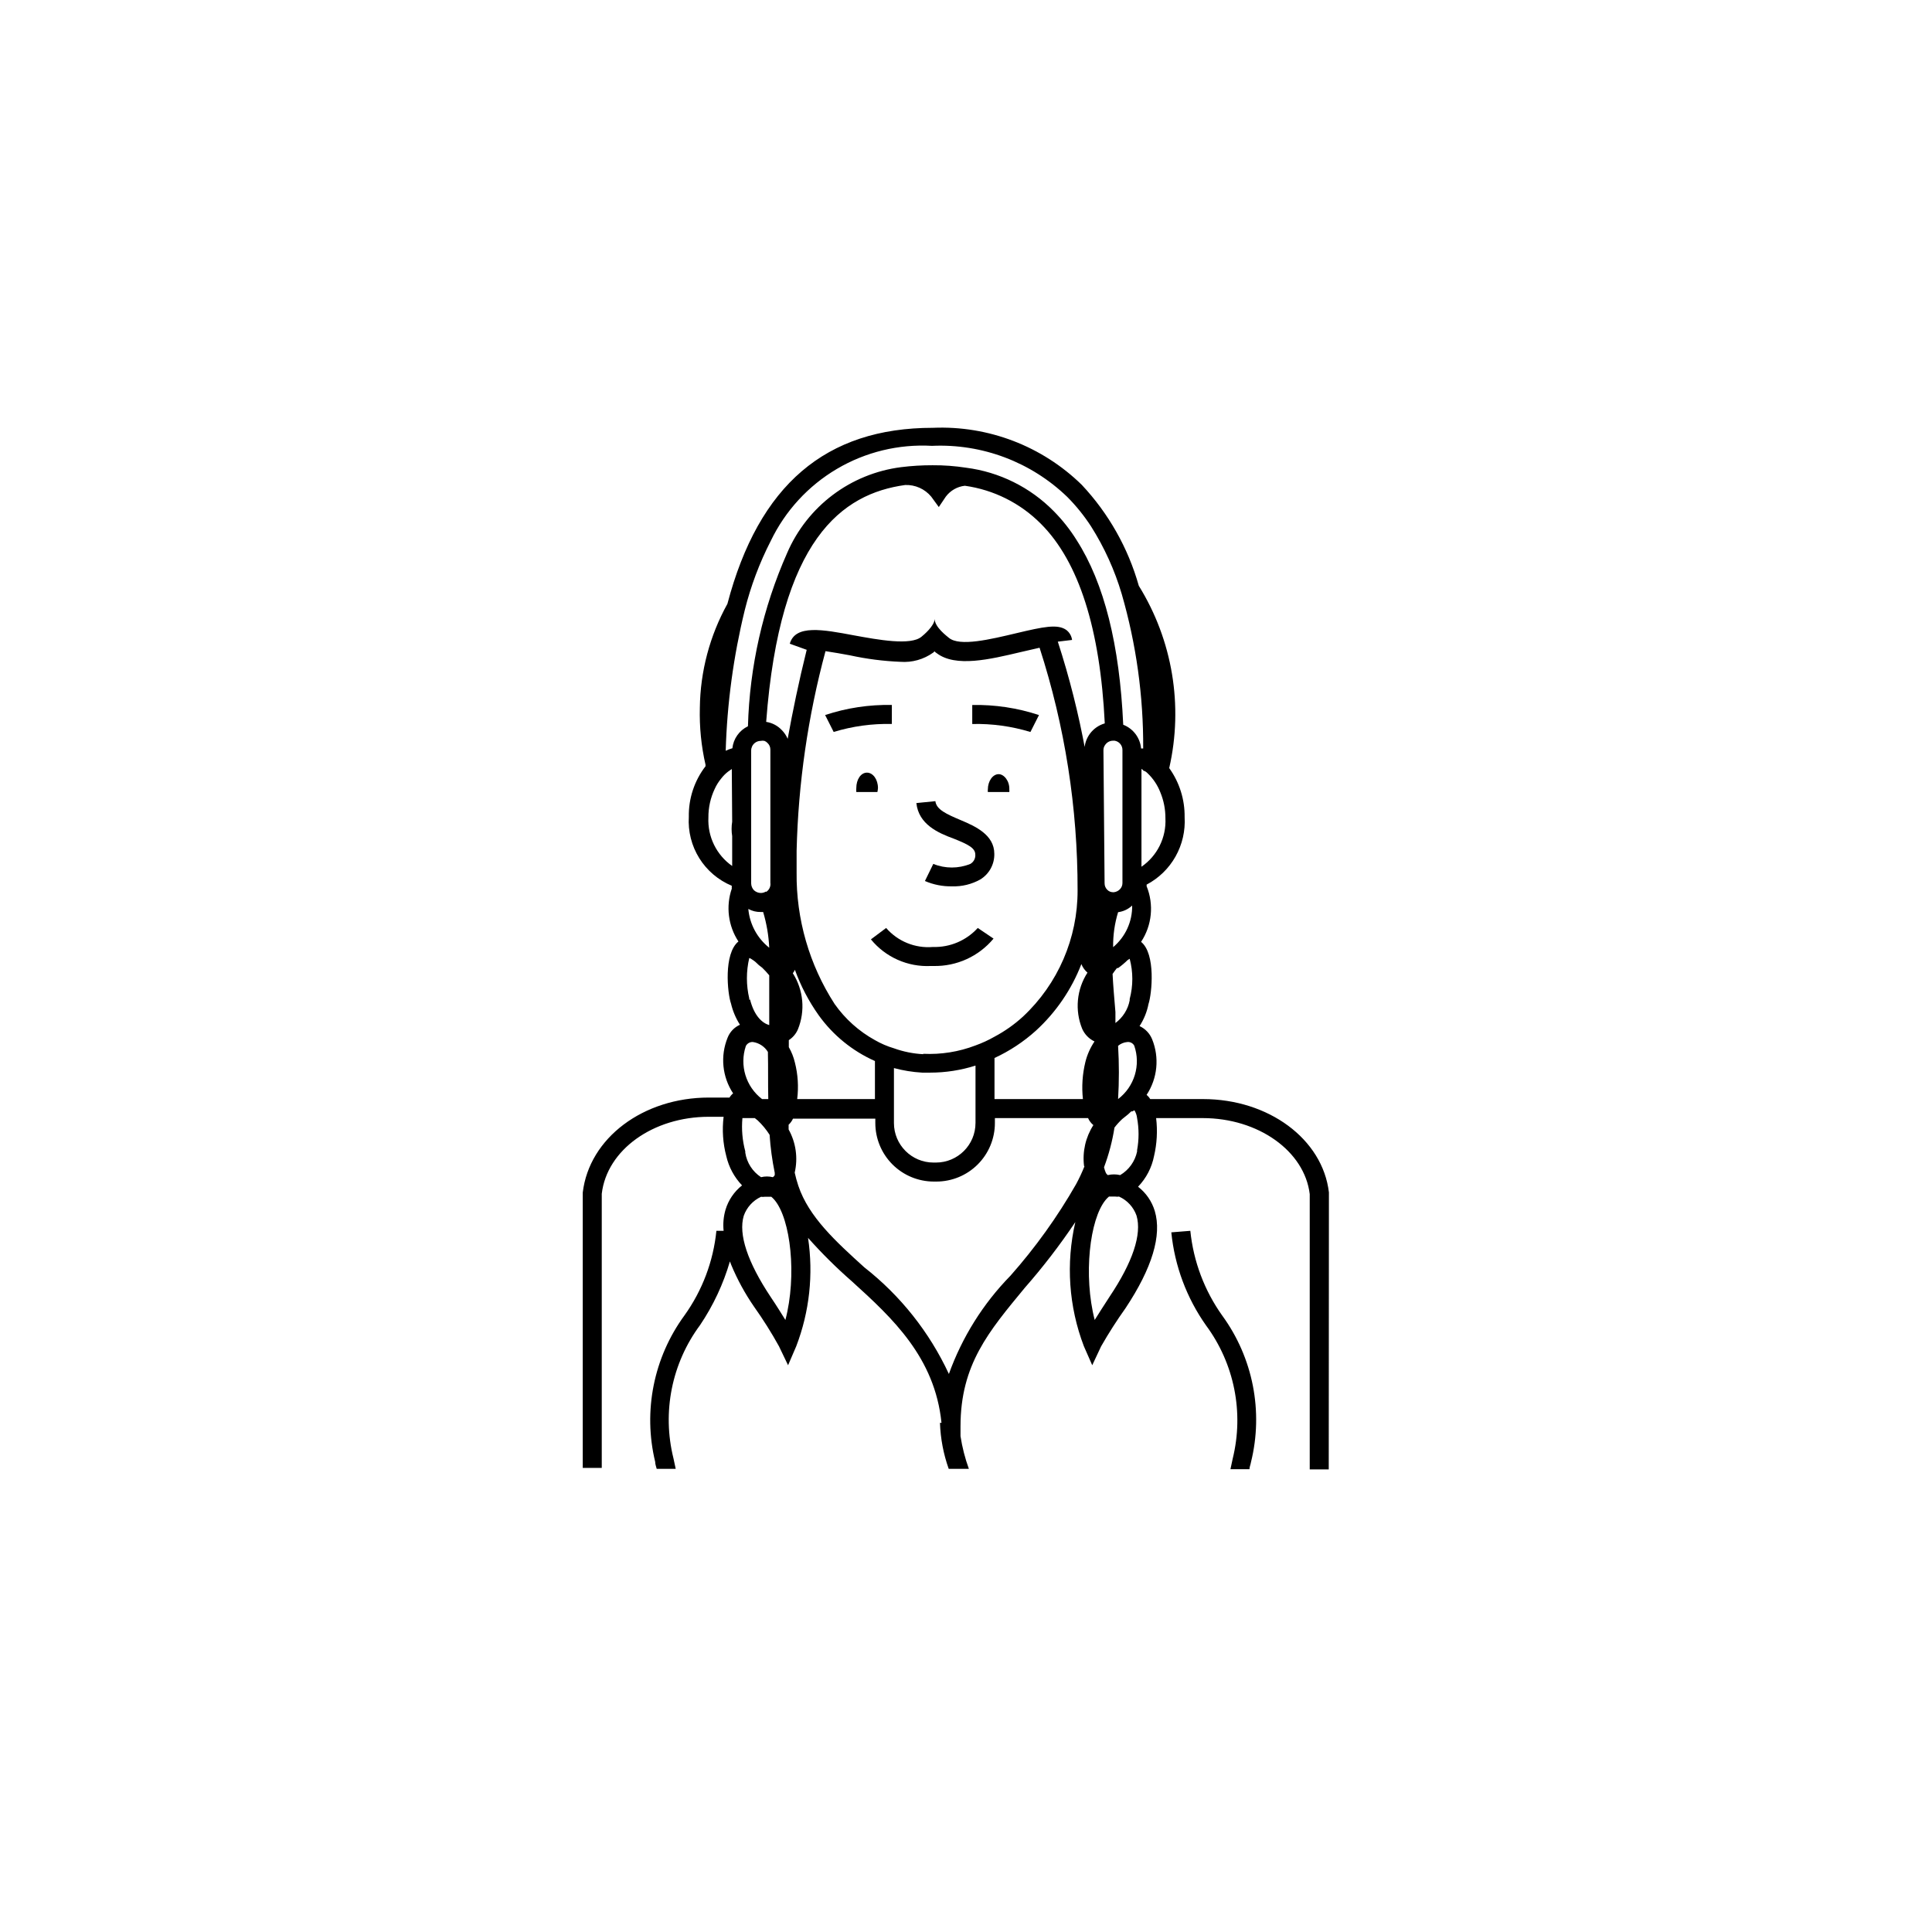 <?xml version="1.0" encoding="UTF-8"?>
<!-- Uploaded to: SVG Repo, www.svgrepo.com, Generator: SVG Repo Mixer Tools -->
<svg fill="#000000" width="800px" height="800px" version="1.1" viewBox="144 144 512 512" xmlns="http://www.w3.org/2000/svg">
 <g>
  <path d="m467.91 492.65c-4.723-6.629-7.637-14.371-8.461-22.469l-5.039 0.402c0.887 8.887 4.062 17.395 9.219 24.688 7.481 10.121 10.062 23.047 7.055 35.266l-0.605 2.82h5.039c0-0.605 0.301-1.211 0.402-1.863 3.328-13.434 0.543-27.656-7.609-38.844zm28.266-32.648c-1.664-14.156-16.02-24.734-33.352-24.734h-14.008c-0.25-0.426-0.574-0.801-0.957-1.109 2.891-4.379 3.438-9.898 1.461-14.762-0.629-1.535-1.816-2.777-3.324-3.477 1.156-1.777 1.961-3.762 2.367-5.844 0.906-2.719 1.965-13.301-1.965-16.473 2.891-4.379 3.438-9.902 1.461-14.762 0.027-0.133 0.027-0.27 0-0.406 3.223-1.695 5.887-4.285 7.672-7.457 1.785-3.172 2.621-6.793 2.406-10.426 0.062-4.656-1.367-9.211-4.082-13 3.773-16.539 0.875-33.895-8.062-48.312-2.82-10-8.004-19.176-15.113-26.754-10.5-10.266-24.777-15.738-39.449-15.113-28.363 0-46.148 15.113-54.461 46.652-4.68 8.438-7.191 17.91-7.305 27.559-0.133 5.082 0.375 10.16 1.512 15.113-0.023 0.117-0.023 0.238 0 0.352-2.957 3.836-4.519 8.562-4.434 13.402-0.242 3.856 0.723 7.688 2.766 10.969 2.039 3.277 5.055 5.836 8.621 7.32-0.023 0.25-0.023 0.504 0 0.754-1.613 4.691-0.961 9.863 1.762 14.008-3.981 3.223-2.922 13.754-1.965 16.473 0.469 1.984 1.27 3.879 2.367 5.594-1.496 0.668-2.672 1.898-3.273 3.426-1.977 4.859-1.43 10.383 1.461 14.762-0.383 0.309-0.707 0.684-0.957 1.109h-5.492c-17.332 0-31.691 10.68-33.402 25.191v72.953h5.039v-72.648c1.359-11.637 13.602-20.402 28.363-20.402h3.93v-0.008c-0.43 3.492-0.188 7.031 0.707 10.43 0.668 2.914 2.113 5.598 4.18 7.758-2.09 1.648-3.621 3.898-4.383 6.449-0.531 1.816-0.699 3.715-0.504 5.594h-1.914c-0.812 8.082-3.731 15.812-8.465 22.418-8.164 11.16-11.004 25.352-7.758 38.793 0 0.656 0.25 1.258 0.402 1.863h5.039l-0.605-2.82c-3.039-12.219-0.449-25.156 7.055-35.266 3.492-5.184 6.16-10.875 7.91-16.879l0.352 0.906v0.004c1.621 3.894 3.648 7.609 6.047 11.082 2.394 3.367 4.598 6.863 6.598 10.48l2.418 5.039 2.168-5.039c3.504-9.145 4.582-19.035 3.125-28.719 3.633 4.086 7.519 7.941 11.637 11.539 10.781 9.773 21.965 20.152 23.73 37.484h-0.402v-0.004c0.137 4.16 0.918 8.273 2.316 12.195h5.34c-1.02-2.812-1.762-5.715-2.215-8.668v-2.57c0-16.426 7.508-25.191 17.027-36.727 4.84-5.516 9.316-11.336 13.402-17.43-2.531 10.945-1.742 22.398 2.266 32.898l2.215 5.039 2.367-5.039h0.004c1.98-3.465 4.133-6.828 6.449-10.078 7.055-10.629 9.672-19.297 7.758-25.746v0.004c-0.77-2.562-2.32-4.816-4.434-6.449 2.16-2.242 3.629-5.059 4.231-8.113 0.773-3.301 0.961-6.711 0.555-10.074h12.344c14.762 0 27.004 8.766 28.363 20.152v72.953h5.039zm-48.871-111.7v0.004c0.301 0.156 0.574 0.359 0.809 0.605 1.48 1.41 2.633 3.129 3.375 5.035 0.91 2.188 1.371 4.535 1.359 6.902 0.254 5.094-2.148 9.957-6.348 12.848v-25.945c0.238 0.141 0.441 0.332 0.605 0.555zm-109.27 13.453c-0.203 1.27-0.203 2.562 0 3.832v7.91c-4.168-2.918-6.543-7.769-6.301-12.848-0.02-2.613 0.547-5.195 1.664-7.559 0.457-1.016 1.051-1.965 1.766-2.82 0.508-0.66 1.102-1.254 1.762-1.766l1.008-0.707zm0-19.445c-0.59 0.164-1.164 0.387-1.715 0.656 0.367-12.555 2.055-25.035 5.039-37.234 1.59-6.371 3.906-12.543 6.902-18.387 3.828-7.957 9.93-14.602 17.535-19.086s16.371-6.609 25.188-6.106c13.312-0.605 26.285 4.297 35.871 13.551 2.359 2.383 4.473 5 6.297 7.812 3.516 5.559 6.246 11.578 8.113 17.883 3.852 13.309 5.769 27.105 5.691 40.961h-0.555c-0.25-2.832-2.086-5.273-4.734-6.297-0.957-21.16-5.039-37.535-12.344-48.918v-0.004c-1.727-2.769-3.754-5.336-6.047-7.656-6.242-6.352-14.441-10.414-23.273-11.539-2.934-0.453-5.898-0.672-8.867-0.652-2.781-0.008-5.555 0.16-8.312 0.504-13.398 1.703-24.898 10.363-30.23 22.77-6.41 14.48-9.938 30.07-10.379 45.898-2.297 1.102-3.859 3.312-4.129 5.844zm102.27 78.848c0.68-0.578 1.527-0.93 2.418-1.008 0.758-0.094 1.496 0.285 1.863 0.957 1.785 5.148 0.059 10.859-4.281 14.156 0.281-4.699 0.281-9.41 0-14.105zm-9.32 14.105h-23.43v-10.883c4.008-1.852 7.711-4.297 10.984-7.254 5.32-4.871 9.438-10.906 12.039-17.633 0.348 0.875 0.898 1.652 1.613 2.266-2.863 4.43-3.391 9.977-1.41 14.863 0.648 1.484 1.812 2.684 3.273 3.375-1.117 1.656-1.938 3.5-2.418 5.441-0.785 3.211-1.008 6.535-0.652 9.824zm-42.32-11.891c-2.648-0.137-5.266-0.66-7.762-1.562-1.758-0.52-3.449-1.25-5.035-2.164-4.242-2.34-7.894-5.613-10.684-9.574-6.707-10.379-10.211-22.504-10.074-34.863v-5.742c0.43-17.879 3-35.637 7.656-52.902 2.117 0.301 4.535 0.754 6.5 1.109 4.391 0.961 8.859 1.535 13.352 1.715 3.082 0.23 6.148-0.625 8.664-2.422l0.402-0.352h0.004c0.125 0.191 0.301 0.348 0.504 0.453 5.039 3.879 14.156 1.664 22.27-0.25l5.039-1.16h-0.004c6.715 20.766 10.113 42.461 10.074 64.285 0.043 12.676-5.195 24.797-14.457 33.453-2.285 2.094-4.824 3.887-7.559 5.34-1.609 0.918-3.293 1.691-5.039 2.32-4.414 1.691-9.129 2.445-13.852 2.215zm13.855 3.125v15.113h-0.004c0 5.789-4.691 10.48-10.477 10.48h-0.656c-5.785 0-10.48-4.691-10.48-10.48v-14.559c2.438 0.656 4.938 1.062 7.457 1.207h2.168c4.07 0 8.113-0.629 11.988-1.863zm-47.863-0.906c-0.336-1.434-0.879-2.809-1.613-4.082v-1.863c1.074-0.695 1.918-1.695 2.418-2.875 1.98-4.879 1.473-10.418-1.359-14.859 0.23-0.273 0.418-0.578 0.555-0.906 1.547 4.277 3.664 8.328 6.297 12.039 3.801 5.301 8.949 9.492 14.914 12.141v10.078h-20.605c0.402-3.234 0.199-6.516-0.605-9.672zm76.98-82.625c-1.793-9.793-4.231-19.453-7.305-28.922l3.777-0.453c-0.137-1.062-0.699-2.027-1.559-2.668-2.316-1.613-6.098-0.805-13.098 0.855-7.004 1.664-15.113 3.629-17.984 1.258-0.453-0.402-3.777-2.82-3.777-5.039 0 1.863-2.973 4.332-3.477 4.734-2.871 2.418-11.539 0.805-17.887-0.352-8.312-1.562-15.566-2.922-17.027 2.215l4.484 1.613c-2.117 8.516-3.727 16.375-5.039 23.578l-0.004 0.004c-0.379-0.887-0.926-1.691-1.613-2.367-1.09-1.137-2.523-1.879-4.082-2.117 3.629-48.516 20.152-60.457 36.828-62.773 2.652-0.102 5.203 1.035 6.902 3.074l2.016 2.769 1.863-2.769c1.215-1.613 3.035-2.652 5.039-2.875 7.641 1.066 14.719 4.606 20.152 10.078 10.078 10.078 15.719 27.91 16.93 52.898-3.227 0.93-5.434 3.902-5.391 7.258zm-84.035 92.297h-1.664 0.004c-4.285-3.289-6.004-8.938-4.285-14.059 0.367-0.707 1.121-1.125 1.914-1.055 1.633 0.254 3.066 1.211 3.93 2.617 0.102 4.184 0 8.312 0.102 12.496zm-5.039-26.301v-0.352c-0.832-3.527-0.832-7.203 0-10.73 0.277 0.086 0.531 0.223 0.758 0.402l0.453 0.301 0.504 0.402v0.004c0.523 0.539 1.094 1.031 1.711 1.461 0.66 0.637 1.281 1.309 1.867 2.016v13.199c-1.867-0.555-3.981-2.418-5.09-6.801zm-0.25-24.082c1.004 0.551 2.133 0.828 3.273 0.809h0.656c0.922 3.078 1.465 6.258 1.613 9.469-3.18-2.519-5.18-6.234-5.543-10.277zm4.684-4.637v0.004c-0.418 0.27-0.91 0.406-1.41 0.402-0.652-0.02-1.277-0.27-1.762-0.707-0.473-0.484-0.742-1.133-0.758-1.812v-35.266c0.012-0.766 0.363-1.484 0.957-1.965 0.441-0.359 0.996-0.555 1.562-0.555 0.332-0.074 0.676-0.074 1.008 0 0.309 0.117 0.586 0.309 0.809 0.555 0.488 0.453 0.762 1.094 0.754 1.762v35.27c0.145 0.98-0.312 1.953-1.16 2.465zm89.426-37.434 0.004 0.004c-0.012-0.508 0.148-1.004 0.453-1.41 0.461-0.688 1.234-1.102 2.062-1.109h0.453c1.207 0.199 2.082 1.25 2.066 2.469v35.266c0 0.602-0.234 1.18-0.652 1.613-0.426 0.449-0.996 0.738-1.613 0.805h-0.25-0.004c-0.547-0.004-1.07-0.219-1.461-0.602-0.488-0.457-0.762-1.098-0.754-1.766zm3.883 42.93c1.398-0.18 2.703-0.797 3.727-1.766 0.07 4.25-1.781 8.305-5.039 11.035-0.047-3.141 0.395-6.269 1.312-9.27zm0 14.812v-0.004c0.895-0.637 1.734-1.344 2.519-2.113l0.555-0.352h-0.004c0.934 3.496 0.934 7.18 0 10.68v0.352c-0.465 2.402-1.812 4.539-3.777 5.996v-2.922c-0.301-3.578-0.605-7.004-0.754-10.078 0.359-0.539 0.746-1.059 1.156-1.562zm-99.555 39.75h3.273l0.754 0.605 0.004-0.004c1.211 1.141 2.277 2.43 3.172 3.832 0.223 3.383 0.676 6.75 1.363 10.074 0.02 0.203 0.02 0.402 0 0.605-0.113 0.23-0.285 0.422-0.504 0.555-1.027-0.254-2.098-0.254-3.125 0-2.254-1.473-3.773-3.836-4.18-6.5v-0.352c-0.773-2.871-1.027-5.856-0.758-8.816zm11.387 53.504c-1.008-1.613-2.266-3.68-3.93-6.144-6.098-9.168-8.566-16.574-7.106-21.461v-0.004c0.781-2.231 2.438-4.051 4.586-5.039 0.316 0.051 0.641 0.051 0.957 0h1.766c0.309 0.262 0.594 0.547 0.855 0.855 4.281 5.09 5.945 20.055 2.871 31.793zm79.25-40.707c-0.648 1.617-1.387 3.199-2.219 4.734-4.945 8.652-10.77 16.773-17.379 24.234-7.25 7.406-12.816 16.293-16.324 26.047-5.137-11.059-12.82-20.746-22.422-28.266-7.559-6.852-14.711-13.352-17.48-21.613-0.379-1.141-0.699-2.301-0.957-3.477 0.898-3.879 0.324-7.953-1.613-11.438v-1.258c0.492-0.453 0.883-1.004 1.16-1.613h21.816v1.16c0 4.117 1.633 8.062 4.543 10.973 2.91 2.91 6.856 4.543 10.973 4.543h0.656c4.113 0 8.062-1.633 10.973-4.543 2.91-2.91 4.543-6.856 4.543-10.973v-1.309h24.688c0.316 0.723 0.801 1.359 1.41 1.863-2.062 3.211-2.938 7.043-2.469 10.832zm6.648 34.562c-1.613 2.469-2.922 4.535-3.93 6.144-3.023-11.738-1.359-26.703 2.922-31.84 0.262-0.312 0.547-0.598 0.859-0.859h1.715-0.004c0.316 0.051 0.641 0.051 0.957 0 2.172 0.973 3.848 2.797 4.637 5.039 1.461 4.938-1.008 12.344-7.156 21.512zm7.305-38.848v0.355c-0.555 2.617-2.18 4.883-4.481 6.246-1.078-0.254-2.199-0.254-3.277 0-0.203-0.148-0.375-0.336-0.504-0.555-0.211-0.488-0.379-0.992-0.504-1.512 1.281-3.406 2.211-6.934 2.773-10.527 0.621-0.816 1.312-1.574 2.062-2.269l0.754-0.605h0.004c0.57-0.426 1.109-0.898 1.613-1.41h0.301l0.555-0.301c0.383 0.629 0.625 1.332 0.703 2.066 0.52 2.812 0.52 5.699 0 8.512z"/>
  <path d="m408.66 349.16c-1.562 0-2.871 1.812-2.871 4.082-0.027 0.215-0.027 0.438 0 0.652h5.691c0.027-0.215 0.027-0.438 0-0.652 0.102-2.269-1.41-4.082-2.82-4.082z"/>
  <path d="m376.67 352.84c0-2.266-1.309-4.082-2.922-4.082s-2.82 1.812-2.82 4.082c-0.027 0.352-0.027 0.703 0 1.055h5.594-0.004c0.078-0.348 0.129-0.699 0.152-1.055z"/>
  <path d="m396.72 366.24c3.93 1.562 5.742 2.519 5.742 4.231l0.004 0.004c0.074 1.004-0.438 1.965-1.312 2.469-3.148 1.277-6.672 1.277-9.824 0l-2.215 4.535v-0.004c2.273 0.984 4.731 1.465 7.203 1.414 2.606 0.082 5.184-0.547 7.457-1.816 2.367-1.438 3.789-4.031 3.727-6.801 0-5.039-5.039-7.305-8.867-8.918s-6.5-2.82-6.75-5.039l-5.039 0.504c0.605 5.644 5.746 7.91 9.875 9.422z"/>
  <path d="m380.35 330.82c-6.004-0.117-11.984 0.785-17.684 2.672l2.266 4.484c4.992-1.523 10.199-2.238 15.418-2.117z"/>
  <path d="m419.34 333.5c-5.699-1.887-11.68-2.789-17.684-2.672v5.039c5.219-0.121 10.426 0.594 15.418 2.117z"/>
  <path d="m407.3 392.74-4.184-2.82c-3.035 3.34-7.379 5.18-11.891 5.039-4.695 0.395-9.301-1.477-12.391-5.039l-4.031 3.023c3.871 4.734 9.762 7.352 15.871 7.055h0.707-0.004c6.137 0.129 11.996-2.539 15.922-7.258z"/>
 </g>
</svg>